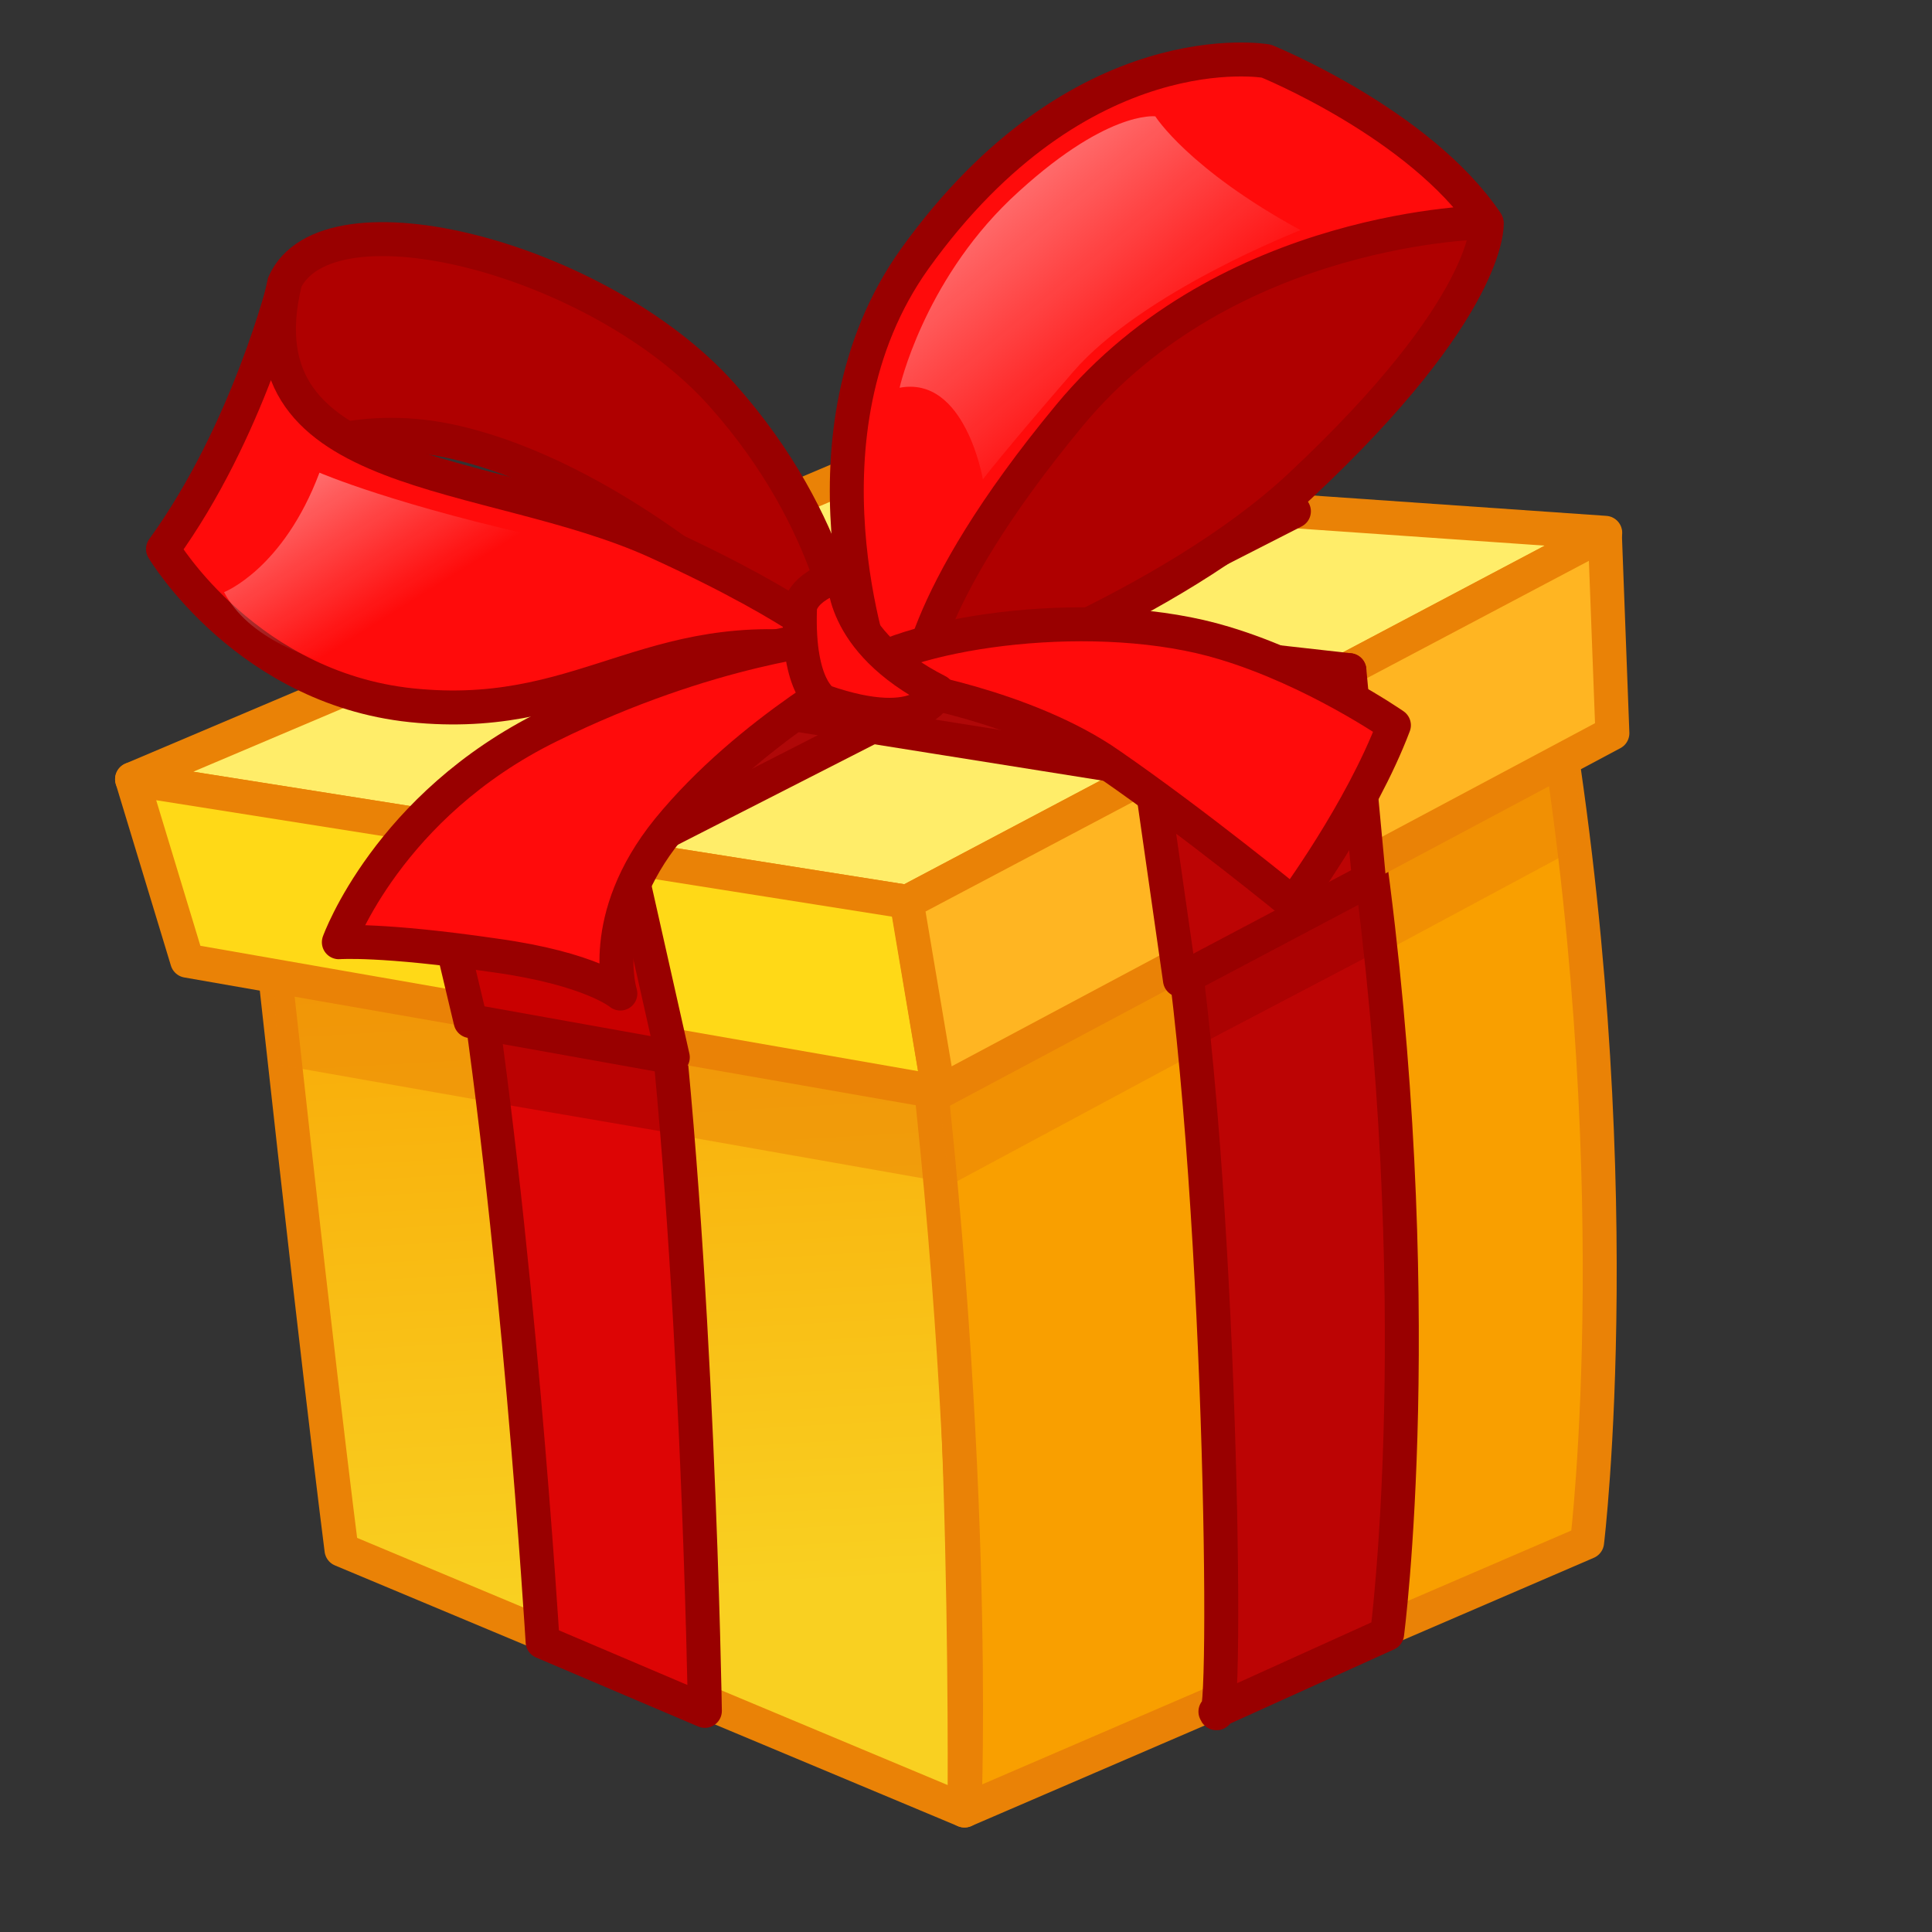 <svg xmlns="http://www.w3.org/2000/svg" style="width:100%;height:100%;content-visibility:visible" viewBox="0 0 512 512" width="84px" height="84px">
  <rect x="0" y="0" width="512" height="512" fill="#333333" stroke="none"/>
  <defs>
    <linearGradient id="b" x1="-86" x2="-98.1" y1="167" y2="-48.2" gradientUnits="userSpaceOnUse" spreadMethod="pad">
      <stop offset="0%" stop-color="#f9d021"/>
      <stop offset="50%" stop-color="#f9b811"/>
      <stop offset="100%" stop-color="#f99f00"/>
      <stop offset="100%" stop-color="#fccf80"/>
      <stop offset="100%" stop-color="#fff"/>
    </linearGradient>
    <linearGradient id="c" x1="106.2" x2="30" y1="-73" y2="-226" gradientUnits="userSpaceOnUse" spreadMethod="pad">
      <stop offset="27%" stop-color="#fff" stop-opacity="0"/>
      <stop offset="74%" stop-color="#fff" stop-opacity=".5"/>
      <stop offset="100%" stop-color="#fff"/>
    </linearGradient>
    <linearGradient id="d" x1="-94" x2="-143.8" y1="-70" y2="-170.6" gradientUnits="userSpaceOnUse" spreadMethod="pad">
      <stop offset="27%" stop-color="#fff" stop-opacity="0"/>
      <stop offset="74%" stop-color="#fff" stop-opacity=".5"/>
      <stop offset="100%" stop-color="#fff"/>
    </linearGradient>
    <clipPath id="a">
      <path d="M0 0h512v512H0z"/>
    </clipPath>
  </defs>
  <g clip-path="url(#a)">
    <g display="block">
      <path fill="#ffed69" d="m229.2 149.2-160.4 68 174.6 26 168.3-62.7z"/>
      <path fill="none" stroke="#ea8206" stroke-linecap="round" stroke-linejoin="round" stroke-width="9" d="m229.2 149.2-160.4 68 174.6 26 168.3-62.7z"/>
      <path fill="url(#b)" d="M-165.5 154.7s-7.5-58.3-22-193.1C-169-36.1-46.9-22.7-14.7-12.8 1.3 65.8-.4 223.8-.4 223.8z" transform="translate(256 256)"/>
      <path fill="none" stroke="#ea8206" stroke-linecap="round" stroke-linejoin="round" stroke-width="9" d="M90.5 410.7s-7.5-58.3-22-193.1c18.5 2.3 140.6 15.7 172.8 25.6 16 78.6 14.3 236.6 14.3 236.6z"/>
      <path fill="#f99f00" d="M420.6 408.7s12.2-99.8-10-229c-14.7 7.6-155.1 57.8-169.3 63.5 18.5 138.2 14.3 236.6 14.3 236.6z"/>
      <path fill="none" stroke="#ea8206" stroke-linecap="round" stroke-linejoin="round" stroke-width="9" d="M420.6 408.7s12.2-99.8-10-229c-14.7 7.6-155.1 57.8-169.3 63.5 18.5 138.2 14.3 236.6 14.3 236.6z"/>
    </g>
    <g fill="#ea8206" display="block" opacity=".5">
      <path d="m74 282.2-3.5-49 175 29.5 6 50.8z" opacity="1"/>
      <path d="m419.6 223.9-6.3-55.4-167.8 94.9 6.2 50.7z" opacity="1"/>
    </g>
    <g display="block">
      <path fill="#bc0404" d="M322.1 453.6c3.4 9.7 1.8-144.4-11-217.9-2.3-14.1 50-22.1 51.3-12C379.2 345 367.6 433 367.6 433z"/>
      <path fill="#dd0505" d="M186.8 453.4s-1.9-121.1-12.6-204.6c-.7-5.2-51.3-10.8-50.2-4 13.1 80.1 19.8 190.3 19.8 190.3z"/>
    </g>
    <g display="block" opacity=".5">
      <path fill="#900" d="m125 242.9 47.4 7 6.8 50.6-49-8.4zm230.7-42.3-44.9 24.6 6.1 52.2 48.8-25.6z" opacity="1"/>
    </g>
    <path fill="none" stroke="#900" stroke-linecap="round" stroke-linejoin="round" stroke-width="9" d="M322.1 453.6c3.4 9.7 1.8-144.4-11-217.9-2.3-14.1 50-22.1 51.3-12C379.2 345 367.6 433 367.6 433zm-135.3-.2s-1.9-121.1-12.6-204.6c-.7-5.2-51.3-10.8-50.2-4 13.1 80.1 19.8 190.3 19.8 190.3z" display="block"/>
    <g display="block">
      <path fill="#ffed69" d="M222.3 127.1 35 206.5 240.4 239l185-97.8z"/>
      <path fill="none" stroke="#ea8206" stroke-linecap="round" stroke-linejoin="round" stroke-width="9" d="M222.3 127.1 35 206.5 240.4 239l185-97.8z"/>
      <path fill="#ffd917" d="M49.6 254.6 35 206.5 240.4 239l8.4 50.4z"/>
      <path fill="none" stroke="#ea8206" stroke-linecap="round" stroke-linejoin="round" stroke-width="9" d="M49.6 254.6 35 206.5 240.4 239l8.4 50.4z"/>
      <path fill="#ffb522" d="m427.3 194.3-2-53-185 97.8 8.5 50.4z"/>
      <path fill="none" stroke="#ea8206" stroke-linecap="round" stroke-linejoin="round" stroke-width="9" d="m427.3 194.3-2-53-185 97.8 8.5 50.4z"/>
      <path fill="#af0808" d="m112.4 219 182.3-87 48.2 3.5L163 227.3z"/>
      <path fill="none" stroke="#900" stroke-linecap="round" stroke-linejoin="round" stroke-width="9" d="m112.4 219 182.3-87 48.2 3.5L163 227.3z"/>
      <path fill="#c90000" d="m178.3 280.2-11.9-52.9-54-8.4 12.3 51.7z"/>
      <path fill="none" stroke="#900" stroke-linecap="round" stroke-linejoin="round" stroke-width="9" d="m178.3 280.2-11.9-52.9-54-8.4 12.3 51.7z"/>
      <path fill="#af0808" d="m357.6 177.6-200.4-22.5-44.6 18.6L304 204.2z"/>
      <path fill="none" stroke="#900" stroke-linecap="round" stroke-linejoin="round" stroke-width="9" d="m357.6 177.6-200.4-22.5-44.6 18.6L304 204.2z"/>
      <path fill="#bc0404" d="m312.7 259.7-7.8-54.5 52.7-27.6 5.2 55.6z"/>
      <path fill="none" stroke="#900" stroke-linecap="round" stroke-linejoin="round" stroke-width="9" d="m312.7 259.7-7.8-54.5 52.7-27.6 5.2 55.6z"/>
    </g>
    <g display="block">
      <path fill="#af0000" d="M249 182.5s60.7-21.2 95.5-53.7c51-47.7 49.5-69.6 49.5-69.6S365.8 29 336 16.7c0 0-7.7 38.2-47.6 79-42.3 43-56.5 82-56.5 82z"/>
      <path fill="none" stroke="#900" stroke-linecap="round" stroke-linejoin="round" stroke-width="9" d="M249 182.5s60.7-21.2 95.5-53.7c51-47.7 49.5-69.6 49.5-69.6S365.8 29 336 16.7c0 0-7.7 38.2-47.6 79-42.3 43-56.5 82-56.5 82z"/>
      <path fill="#ff0b0b" d="M232 177.6s-22.7-62.6 10.4-109c43.9-61.2 93.2-52.4 93.2-52.4s40.5 16.4 58.3 42.7c0 0-68.5.5-110.5 51.2-41.3 49.9-40.5 73.4-40.5 73.4z"/>
      <path fill="none" stroke="#900" stroke-linecap="round" stroke-linejoin="round" stroke-width="9" d="M232 177.6s-22.7-62.6 10.4-109c43.9-61.2 93.2-52.4 93.2-52.4s40.5 16.4 58.3 42.7c0 0-68.5.5-110.5 51.2-41.3 49.9-40.5 73.4-40.5 73.4z"/>
      <path fill="url(#c)" d="M24-131.4s12.4-25.5 40-41.8c30-17.4 42.5-12.6 42.5-12.6s5.3 15.6 30.5 38.2c0 0-44.5 6.2-67.3 22.7-22.9 16.5-29.8 22.2-29.8 22.2s1.8-28-16-28.7" transform="rotate(-13.3 1135.4 -933.8)"/>
      <path fill="#af0000" d="m199.8 162.7 25 10.5s-2.6-34-33.5-68.6c-32.2-36.1-104.8-55-116-29.5 0 0-7.6 40.7-31 69.7 0 0 28.6-38.6 76.3-27.6 41.2 9.5 79.2 45.5 79.2 45.5"/>
      <path fill="none" stroke="#900" stroke-linecap="round" stroke-linejoin="round" stroke-width="9" d="m199.8 162.7 25 10.5s-2.6-34-33.5-68.6c-32.2-36.1-104.8-55-116-29.5 0 0-7.6 40.7-31 69.7 0 0 28.6-38.6 76.3-27.6 41.2 9.5 79.2 45.5 79.2 45.5"/>
      <path fill="#ff0b0b" d="M224.7 173.2S214.4 162 174 143.6C129.5 123.4 62.8 128 75.5 75c0 0-9.7 39.3-32.3 70.5 0 0 22.6 38 68 41.6 45.8 3.9 62.8-23.4 113.5-13.8"/>
      <path fill="none" stroke="#900" stroke-linecap="round" stroke-linejoin="round" stroke-width="9" d="M224.7 173.2S214.4 162 174 143.6C129.5 123.4 62.8 128 75.5 75c0 0-9.7 39.3-32.3 70.5 0 0 22.6 38 68 41.6 45.8 3.9 62.8-23.4 113.5-13.8"/>
      <path fill="url(#d)" d="M-168.8-98.6s16.2-4.5 28.3-29c0 0 19.1 10.7 61.4 24.4 0 0-20.9 8-28.4 35 0 0-51-5-61.3-30.4" transform="rotate(-5.7 2511.7 -2262.6)"/>
      <path fill="#ff0b0b" d="M237.6 181.7s34.2 5.3 56.6 21c23 15.9 48.5 36.8 48.5 36.8s18-24.3 26.7-47.3c0 0-21-14.6-45-21.8-33.3-10.1-82-3.4-98 8z"/>
      <path fill="none" stroke="#900" stroke-linecap="round" stroke-linejoin="round" stroke-width="9" d="M237.6 181.7s34.2 5.3 56.6 21c23 15.9 48.5 36.8 48.5 36.8s18-24.3 26.7-47.3c0 0-21-14.6-45-21.8-33.3-10.1-82-3.4-98 8z"/>
      <path fill="#ff0b0b" d="M231 176.3s-32.5 17.2-54 43.6c-19 23.5-12.6 43.4-12.6 43.4s-7.8-6.6-33.2-10.1c-30.1-4.4-41.4-3.5-41.4-3.5s13-36.3 55.8-57.3c42.5-21 76-23.7 76-23.7z"/>
      <path fill="none" stroke="#900" stroke-linecap="round" stroke-linejoin="round" stroke-width="9" d="M231 176.3s-32.5 17.2-54 43.6c-19 23.5-12.6 43.4-12.6 43.4s-7.8-6.6-33.2-10.1c-30.1-4.4-41.4-3.5-41.4-3.5s13-36.3 55.8-57.3c42.5-21 76-23.7 76-23.7z"/>
      <path fill="#ff0b0b" d="M223.7 152.1s-1.8 17.6 24.8 31.1c0 0-3.5 12-30.2 2.7 0 0-7-3.6-6.3-24.4 0 0-.5-5.8 11.7-9.4"/>
      <path fill="none" stroke="#900" stroke-linecap="round" stroke-linejoin="round" stroke-width="9" d="M223.7 152.1s-1.8 17.6 24.8 31.1c0 0-3.5 12-30.2 2.7 0 0-7-3.6-6.3-24.4 0 0-.5-5.8 11.7-9.4"/>
    </g>
  </g>
</svg>
